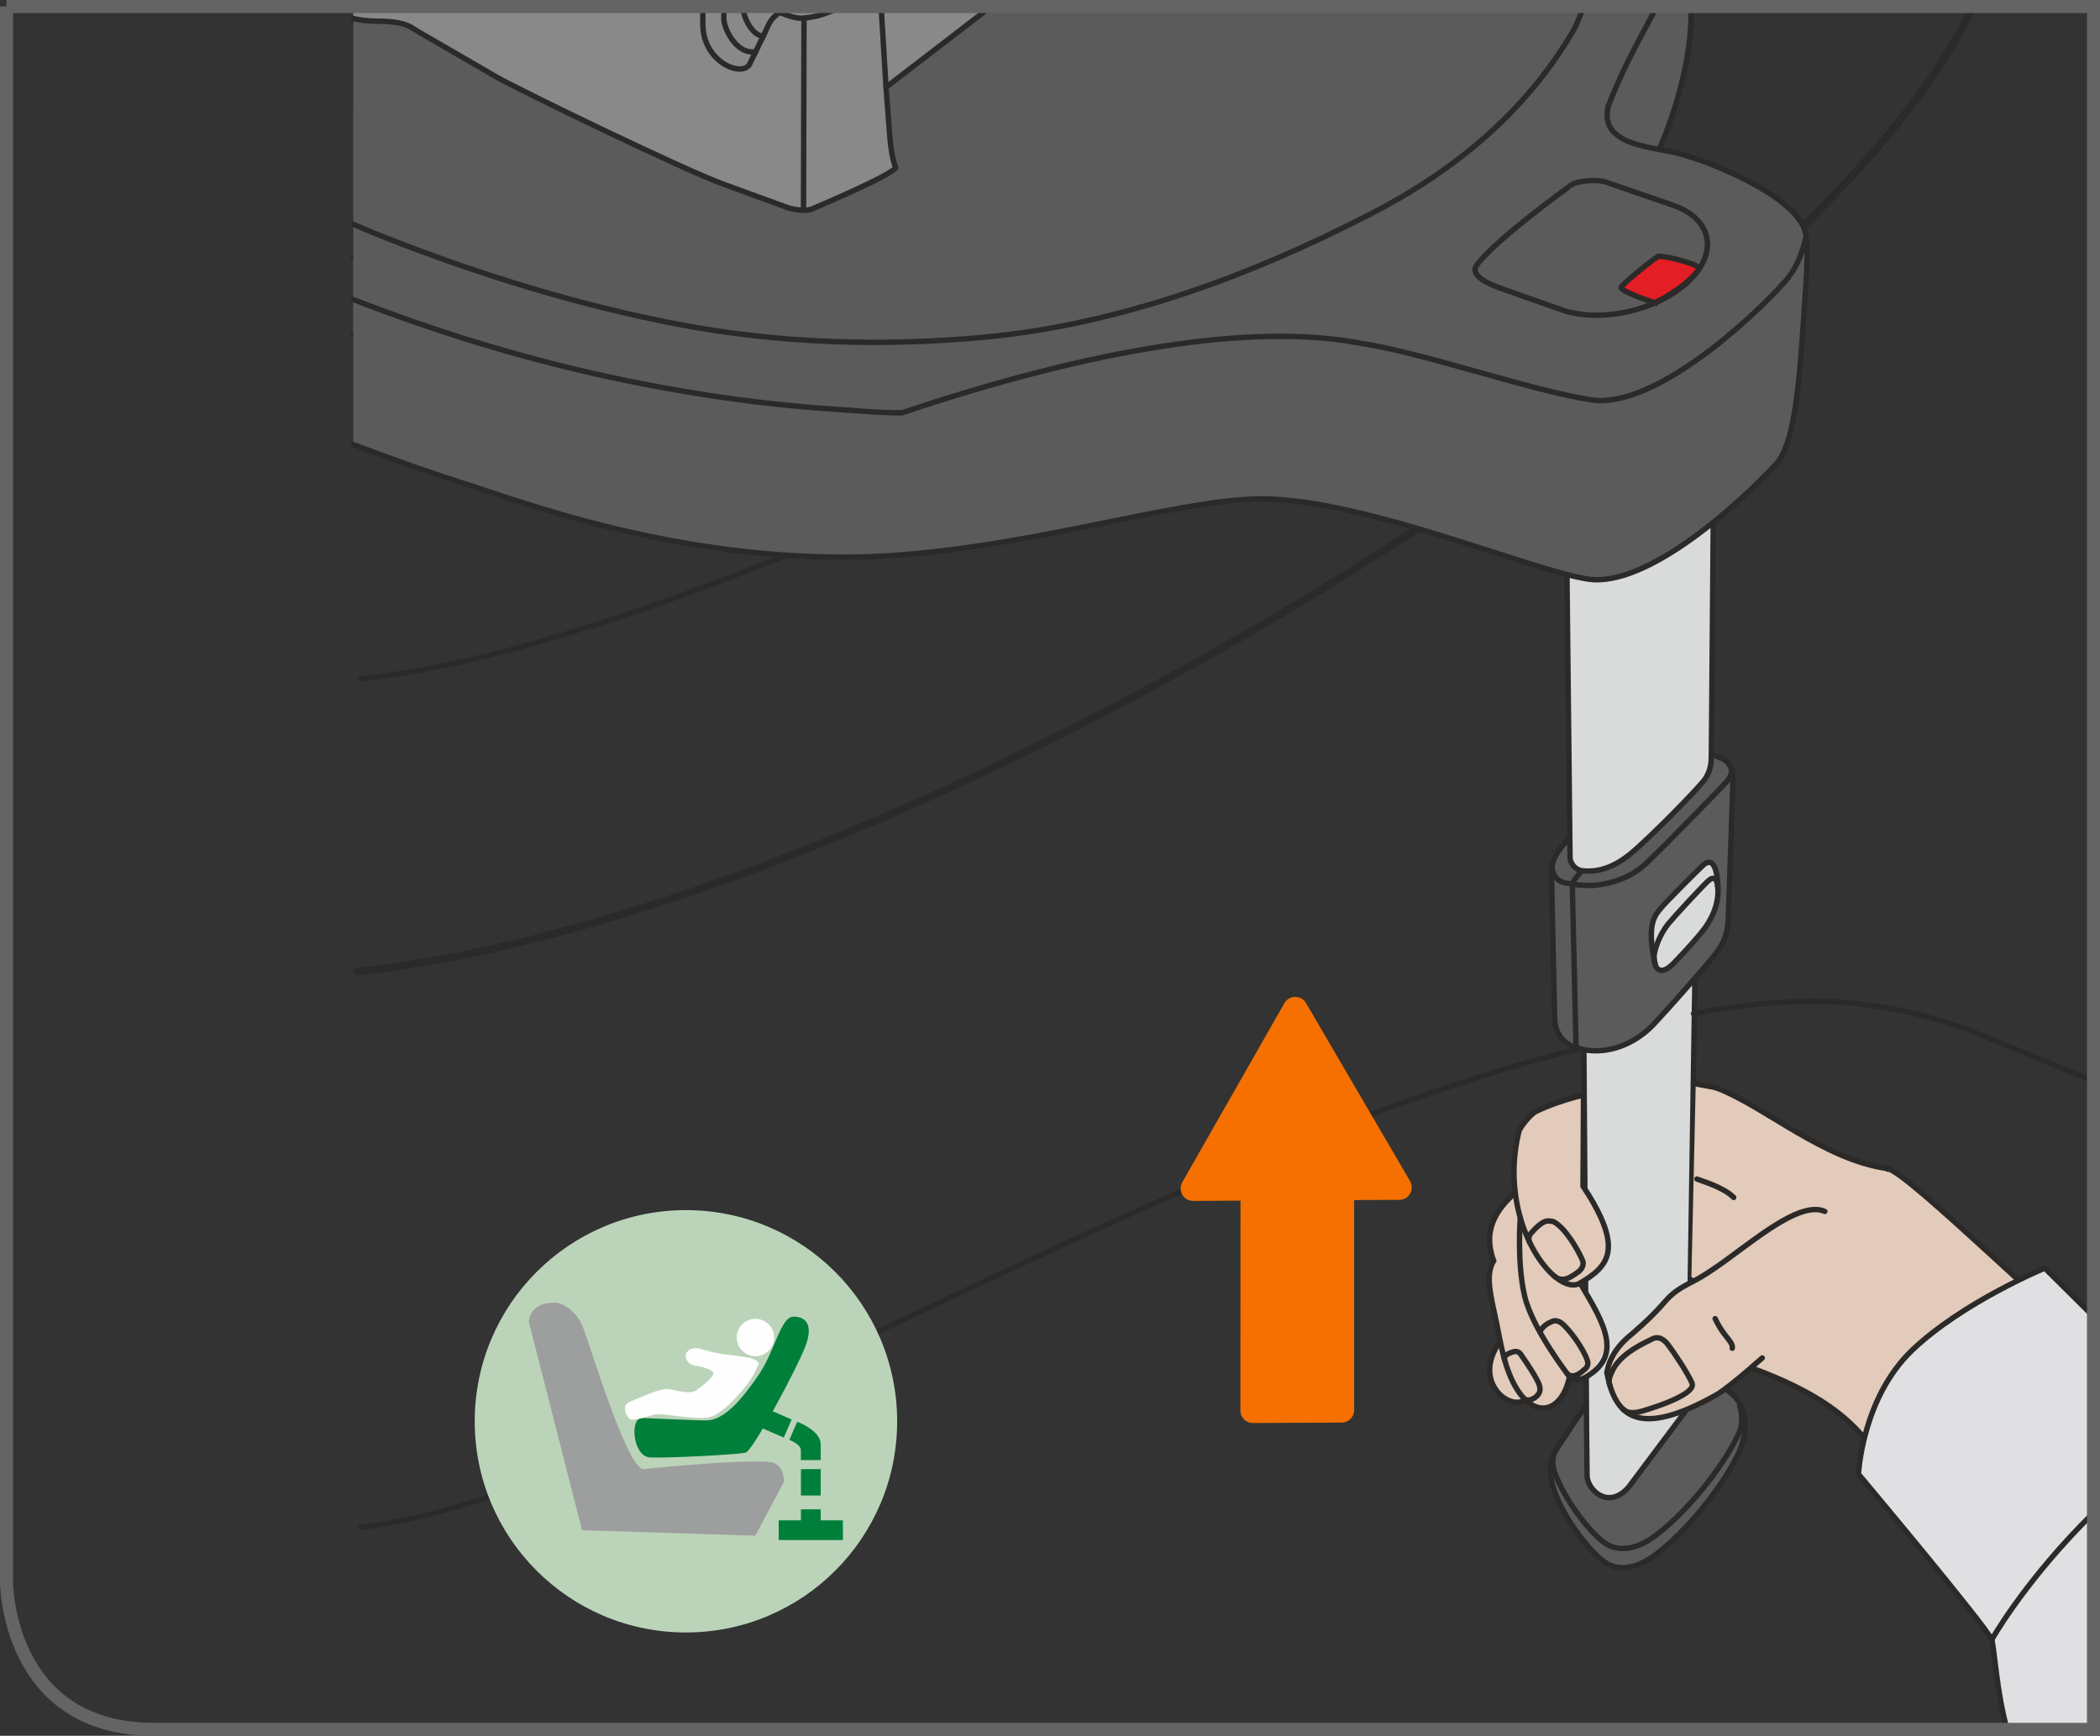 <?xml version="1.0" encoding="UTF-8"?>
<!DOCTYPE svg PUBLIC "-//W3C//DTD SVG 1.1//EN" "http://www.w3.org/Graphics/SVG/1.1/DTD/svg11.dtd">
<!-- Creator: CorelDRAW 2017 -->
<svg xmlns="http://www.w3.org/2000/svg" xml:space="preserve" width="29.723mm" height="24.572mm" version="1.1" style="shape-rendering:geometricPrecision; text-rendering:geometricPrecision; image-rendering:optimizeQuality; fill-rule:evenodd; clip-rule:evenodd"
viewBox="0 0 435.73 360.22"
 xmlns:xlink="http://www.w3.org/1999/xlink">
 <rect x="0" y="0" width="435.73" height="360.22" fill="#333333" stroke="none"/>
 <defs>
  <style type="text/css">
   <![CDATA[
    .str5 {stroke:#646464;stroke-width:2.7;stroke-miterlimit:4}
    .str3 {stroke:#2B2A29;stroke-width:1.12;stroke-miterlimit:4}
    .str2 {stroke:#2B2A29;stroke-width:1.12;stroke-linecap:round;stroke-miterlimit:4}
    .str1 {stroke:#2B2A29;stroke-width:1.58;stroke-linecap:round;stroke-linejoin:round;stroke-miterlimit:10}
    .str0 {stroke:#2B2A29;stroke-width:1.12;stroke-linecap:round;stroke-linejoin:round;stroke-miterlimit:10}
    .str4 {stroke:#2B2A29;stroke-width:1.12;stroke-linecap:round;stroke-linejoin:round;stroke-miterlimit:4}
    .fil0 {fill:none;fill-rule:nonzero}
    .fil10 {fill:#FEFEFE;fill-rule:nonzero}
    .fil2 {fill:#D9DADA;fill-rule:nonzero}
    .fil9 {fill:#9D9E9E;fill-rule:nonzero}
    .fil3 {fill:#898989;fill-rule:nonzero}
    .fil1 {fill:#5B5B5B;fill-rule:nonzero}
    .fil4 {fill:#E31E24;fill-rule:nonzero}
    .fil5 {fill:#E2CBBA;fill-rule:nonzero}
    .fil6 {fill:#E0E0E2;fill-rule:nonzero}
    .fil7 {fill:#BBD4B9;fill-rule:nonzero}
    .fil8 {fill:#007F3A;fill-rule:nonzero}
    .fil11 {fill:#F57000;fill-rule:nonzero}
   ]]>
  </style>
 </defs>
 <g id="Слой_x0020_1">
  <path class="fil0 str0" d="M74.88 140.82c68.73,-6.32 235.47,-88.23 259.71,-131.87"/>
  <path class="fil0 str1" d="M74.09 201.65c115.81,-12.64 303.24,-130.47 335.24,-200.31"/>
  <path class="fil0 str0" d="M74.88 317c62.69,-8.07 177.1,-86.74 270.9,-103.22"/>
  <path class="fil1" d="M348.9 283.63c2.53,0.57 6.96,2.65 10.45,5.63 0.85,0.72 1.47,1.56 1.9,2.47l-0.29 0.09c0.92,2.69 0.24,4.84 -0.42,6.2 -3.32,6.77 -10.59,15.83 -17.1,20.71 -3.25,2.43 -6.54,3.29 -9.39,2.08 -2.85,-1.19 -8.17,-7.82 -10.64,-13.27 -0.64,-1.39 -1.67,-3.44 -0.94,-5.87 0.73,-1.43 6.26,-10 7.13,-10.88l19.31 -7.15z"/>
  <path class="fil1" d="M360.6 301.87c-3.32,6.84 -10.63,15.94 -17.17,20.83 -3.26,2.44 -6.56,3.31 -9.44,2.08 -2.85,-1.22 -8.18,-7.9 -10.67,-13.39 -2.45,-5.42 -1.59,-8.29 -0.86,-9.71 -0.72,2.43 0.3,4.48 0.94,5.86 2.48,5.45 7.79,12.07 10.64,13.28 2.86,1.2 6.15,0.34 9.4,-2.09 6.52,-4.88 13.79,-13.93 17.1,-20.71 0.66,-1.35 1.35,-3.5 0.43,-6.19l0.28 -0.09c1.52,3.13 0.83,7.11 -0.64,10.14z"/>
  <path class="fil0 str0" d="M330.76 289.38c-0.87,0.88 -7.57,10.86 -8.31,12.29 -0.74,1.42 -1.59,4.29 0.86,9.71 2.49,5.5 7.82,12.18 10.67,13.39 2.89,1.24 6.18,0.37 9.44,-2.07 6.54,-4.89 13.84,-13.99 17.17,-20.83 1.48,-3.03 2.16,-7.01 0.64,-10.14 -0.43,-0.91 -1.05,-1.75 -1.9,-2.47 -3.49,-2.98 -7.91,-5.06 -10.44,-5.63l-0.01 0.01"/>
  <path class="fil0 str0" d="M322.45 301.67c-0.72,2.43 0.3,4.48 0.95,5.87 2.47,5.45 7.79,12.08 10.63,13.27 2.86,1.2 6.15,0.35 9.41,-2.09 6.51,-4.87 13.78,-13.92 17.1,-20.71 0.66,-1.35 1.34,-3.5 0.42,-6.19"/>
  <path class="fil2" d="M351.69 203.02c-3.58,4.11 -8.3,9.4 -9.44,10.44 -3.6,3.32 -8.59,5.32 -13.6,4.38l0.56 78.79 0.1 9.59c0.05,2.9 4.69,6.69 8.95,1.97l11.68 -15.6c0.74,-0.95 0.49,-4.77 0.45,-7.65l0.11 -4.64 1.19 -77.28zm3.93 -112.71l-0.54 66.28 -0.04 1.4c-0.18,1.62 -0.61,2.68 -1.32,3.74 -1.16,1.68 -11.49,12.26 -15.57,15.58 -4.08,3.31 -7.56,3.66 -9.75,3.41 -0.1,-0.01 -0.19,-0.03 -0.29,-0.05 -1.94,-0.39 -2.34,-2.36 -2.34,-2.36l-0.06 -4.44 -0.71 -66.56 30.62 -17z"/>
  <path class="fil1" d="M326.83 183.57c0,0 2.84,0.32 4.38,0.12 1.55,-0.21 6.39,-0.79 10.31,-4.47 3.92,-3.68 15.96,-16.11 16.63,-16.88 0.71,-0.8 1.64,-2.13 0.82,-3.45 0.65,1 0.69,2.08 0.65,2.53l-1 29.16c-0.13,3.75 -1.23,5.6 -2.89,7.7 -0.58,0.72 -2.15,2.57 -4.04,4.75 -3.58,4.11 -8.3,9.4 -9.44,10.44 -3.6,3.33 -8.59,5.32 -13.6,4.39 -0.29,-0.05 -0.57,-0.12 -0.86,-0.19l-0.01 -0.01c-0.66,-0.19 -0.75,-0.93 -0.75,-0.93l-0.74 -31.87c-0.01,-0.41 0,-0.79 0.04,-1.11l0.52 -0.16z"/>
  <path class="fil1" d="M328.41 180.72c2.19,0.24 5.67,-0.11 9.75,-3.42 4.08,-3.31 14.41,-13.9 15.57,-15.57 0.71,-1.07 1.14,-2.12 1.32,-3.74l0.03 -1.4c0.38,0.13 1.8,0.46 2.82,1.18 0.37,0.25 0.66,0.54 0.88,0.84 0.07,0.09 0.14,0.18 0.19,0.26 0.83,1.33 -0.11,2.65 -0.81,3.45 -0.67,0.77 -12.72,13.2 -16.64,16.88 -3.92,3.69 -8.76,4.26 -10.3,4.47 -1.54,0.2 -4.38,-0.11 -4.38,-0.11l-0.52 0.16c0.08,-0.56 0.24,-1.01 0.56,-1.41l1.16 -1.41 0.08 -0.24c0.1,0.03 0.19,0.04 0.29,0.05z"/>
  <path class="fil1" d="M326.87 182.31c-0.32,0.4 -0.48,0.86 -0.56,1.41 -0.04,0.33 -0.05,0.7 -0.04,1.11l0.73 31.87c0,0 0.09,0.74 0.75,0.94 -0.22,-0.06 -0.43,-0.12 -0.66,-0.19 -3.26,-1.01 -4.5,-3.69 -4.53,-6.09l-0.68 -30.62c0.02,-3.41 3.11,-6 3.82,-6.88l0.06 4.43c0,0 0.4,1.97 2.34,2.36l-0.09 0.24 -1.16 1.4z"/>
  <path class="fil0 str0" d="M325 107.31l0.72 66.57 0.06 4.43c0,0 0.4,1.97 2.34,2.36 0.1,0.03 0.19,0.04 0.29,0.05 2.19,0.24 5.67,-0.1 9.75,-3.41 4.08,-3.32 14.42,-13.9 15.57,-15.58 0.72,-1.06 1.15,-2.12 1.32,-3.74l0.04 -1.4 0.54 -66.28"/>
  <path class="fil0 str0" d="M358.78 158.62c-0.22,-0.3 -0.51,-0.59 -0.87,-0.84 -1.02,-0.72 -2.44,-1.05 -2.82,-1.18"/>
  <path class="fil0 str0" d="M327.77 217.65c0.29,0.07 0.58,0.14 0.86,0.19 5.02,0.93 10,-1.06 13.6,-4.39 1.15,-1.04 5.87,-6.33 9.45,-10.44 1.89,-2.18 3.46,-4.03 4.04,-4.75 1.65,-2.09 2.76,-3.96 2.89,-7.7l0.99 -29.16c0.04,-0.45 0.01,-1.53 -0.64,-2.52"/>
  <path class="fil0 str0" d="M325.72 173.87c-0.7,0.88 -3.79,3.46 -3.82,6.88l0.68 30.62c0.03,2.4 1.26,5.07 4.52,6.09 0.22,0.06 0.44,0.13 0.66,0.19"/>
  <path class="fil0 str0" d="M328.03 180.91l-1.16 1.4c-0.32,0.4 -0.49,0.86 -0.56,1.42 -0.04,0.33 -0.05,0.7 -0.04,1.11l0.73 31.87c0,0 0.09,0.74 0.75,0.94l0.01 0"/>
  <path class="fil0 str0" d="M358.78 158.62c0.07,0.09 0.13,0.18 0.19,0.26 0.82,1.33 -0.12,2.65 -0.82,3.46 -0.67,0.77 -12.72,13.2 -16.64,16.88 -3.91,3.69 -8.76,4.26 -10.3,4.47 -1.53,0.21 -4.37,-0.11 -4.37,-0.11l-1.64 -0.28c-2.95,-0.34 -3.37,-3.05 -3.06,-4.1"/>
  <path class="fil0 str0" d="M328.64 217.85l0.56 78.79 0.1 9.59c0.05,2.91 4.31,7.18 8.57,2.46l11.68 -15.6c0.74,-0.95 0.86,-5.27 0.83,-8.15l0.11 -4.64 1.19 -77.28"/>
  <path class="fil1" d="M73.3 3.27l2.18 0.96c0.8,0.1 1.68,0.16 2.58,0.16 6.25,0 7.19,1.29 8.96,2.33 0,0 11.67,6.76 16.02,9.28 4.35,2.52 39.58,19.63 47.64,22.44l12.99 4.74c0,0 1.06,0.44 2.61,0.44 0.81,0 2.03,-0.09 2.65,-0.44l15.7 -7.12 1.23 -1.23c-1.13,-1.13 -1.23,-4.03 -1.23,-4.03l-0.78 -12.7 21.8 -16.75 145.08 0c0.08,0.19 0.13,0.38 0.16,0.56 0.92,7.76 -6.59,29.75 -6.59,29.75 -1.9,-0.71 -35.52,-3.07 -36.16,-2.42l-39.29 28.94 -13.03 1.88c-23.01,15.92 -75.22,21.18 -152.35,-4.09 -7.61,-2.49 -17.96,-6.08 -30.15,-11.32l0 -41.38z"/>
  <path class="fil1" d="M369 86.14c-1.74,5.35 -4.83,10.05 -7.77,13.7l-11.57 13.57c1.84,-2.03 -17.54,9.16 -28.59,5.09 0,0 -5.06,-1.94 -12.96,-5 -6.87,-2.71 -15.86,-6.25 -25.53,-10.15 -18.18,-7.32 -38.65,-15.92 -51.38,-22.24 6.31,-2.35 10.31,-4.22 11.02,-4.64l11.03 -14.79 -0.1 -1.97c0.32,0 0.61,0 0.9,0.03 0.67,0.03 1.32,0.16 1.74,0.32l76.42 33.17c3.74,1.35 12.73,3.77 17.73,-1.32l23.08 -26.46 -4.03 20.69z"/>
  <path class="fil3" d="M184.61 36.05l-15.7 7.12c-0.62,0.36 -1.39,0.45 -2.19,0.45l0.07 -1.45 0 -36.45 -0.26 -1.93c1.03,-0.1 2.13,-0.26 3.09,-0.49 0.99,-0.23 3.03,-0.95 5.17,-1.95l8.03 0 1.01 16.75 0.78 12.7c0,0 0.1,2.9 1.23,4.03l-0.83 0.83 -0.39 0.39z"/>
  <polygon class="fil3" points="182.82,1.35 183.84,18.09 205.64,1.35 "/>
  <path class="fil3" d="M163.59 1.35l-2.12 1.44c0,0 -1.35,0.87 -2.03,2.42 -0.06,0.16 -0.52,1.1 -1.07,2.29 -1.84,0 -3.6,-2.74 -4.09,-5.03l1.51 -1.12 7.81 0z"/>
  <path class="fil3" d="M154.1 1.35c0.02,0.35 0.08,0.73 0.19,1.12 0.48,2.29 2.25,5.03 4.09,5.03 -0.52,1 -1.07,2.19 -1.58,3.25 -4.26,0.58 -6.61,-5.12 -6.61,-6.79l0 -2.6 3.91 0z"/>
  <path class="fil3" d="M155.79 1.35l-1.51 1.11c-0.11,-0.38 -0.17,-0.77 -0.18,-1.11l1.7 0zm-5.6 0l0 2.6c0,1.68 2.35,7.38 6.6,6.8 -0.7,1.45 -1.29,2.64 -1.29,2.64 -1.7,2.71 -9.67,-0.61 -9.67,-8.38l0 -3.66 4.35 0z"/>
  <path class="fil3" d="M174.79 1.35c-2.14,1 -4.18,1.72 -5.17,1.95 -0.96,0.23 -2.05,0.39 -3.09,0.48l0.26 1.94 0 36.46 -0.07 1.45c-1.55,0 -3.06,-0.45 -3.06,-0.45l-12.99 -4.74c-8.06,-2.8 -43.28,-19.92 -47.64,-22.43 -4.35,-2.52 -16.01,-9.29 -16.01,-9.29 -1.77,-1.03 -2.71,-2.32 -8.96,-2.32 -0.9,0 -1.77,-0.06 -2.59,-0.16 -0.76,-0.09 -1.48,-0.23 -2.17,-0.4l0 -2.49 72.54 0 0 3.66c0,7.77 7.95,11.09 9.67,8.38 0,0 0.58,-1.19 1.29,-2.65 0.51,-1.06 1.06,-2.26 1.58,-3.25 0.55,-1.19 1,-2.13 1.06,-2.29 0.67,-1.55 2.03,-2.42 2.03,-2.42l2.12 -1.44 11.2 0z"/>
  <path class="fil1" d="M253.04 50.73c0.26,0.26 0.53,0.67 0.58,1.21l0.51 6.44c0,0 -0.02,0.35 -0.03,0.69l-1.06 -8.34z"/>
  <path class="fil1" d="M253.27 61.67l-11.02 14.79c-0.71,0.42 -4.71,2.29 -11.03,4.64 -13.18,4.93 -36.55,11.99 -60.95,12.54 -29.54,0.67 -65.07,-10.28 -96.97,-24.27l0 -15.99c10.62,4.47 19.69,7.65 26.58,9.9 78.71,25.78 127.61,13.18 151.1,-3.06 0.42,-0.33 1.29,-0.49 2.19,-0.52l0.1 1.96z"/>
  <path class="fil0 str0" d="M373.03 65.44l-23.08 26.46c-4.99,5.09 -13.98,2.68 -17.72,1.32l-76.42 -33.17c-0.42,-0.16 -1.06,-0.29 -1.74,-0.32 -0.29,-0.04 -0.58,-0.04 -0.91,-0.04 -0.9,0.04 -1.77,0.2 -2.19,0.52 -23.5,16.24 -72.39,28.84 -151.1,3.06 -6.89,-2.26 -15.96,-5.43 -26.58,-9.91"/>
  <path class="fil0 str0" d="M253.27 61.67l-11.02 14.79c-0.71,0.42 -4.71,2.29 -11.03,4.64 -13.18,4.93 -36.55,11.99 -60.95,12.54 -29.54,0.67 -65.07,-10.28 -96.97,-24.27"/>
  <path class="fil0 str0" d="M373.78 48.27c-1.03,-2.51 -2.8,-2.61 -5.74,-0.62 -4.71,3.13 -16.11,17.92 -19.56,22.85 -2.74,3.91 -4.26,9.15 -5.77,19.24"/>
  <line class="fil0 str0" x1="341.45" y1="99.77" x2="338.93" y2= "118.4" />
  <path class="fil0 str0" d="M163.59 1.35l-2.12 1.44c0,0 -1.35,0.87 -2.03,2.42 -0.06,0.16 -0.52,1.1 -1.07,2.29 -0.52,1 -1.06,2.19 -1.58,3.25 -0.71,1.45 -1.29,2.64 -1.29,2.64 -1.71,2.71 -9.67,-0.61 -9.67,-8.38l0 -3.66"/>
  <path class="fil0 str0" d="M185.84 34.82c-0.99,-2.77 -1.15,-5.71 -1.38,-8.62 -0.17,-2.19 -0.32,-4.37 -0.5,-6.56 -0.04,-0.52 -0.09,-1.03 -0.12,-1.55l-1.02 -16.75"/>
  <path class="fil0 str0" d="M185.84 34.82c-1.34,1.81 -16.92,8.35 -16.92,8.35 -0.62,0.36 -1.39,0.45 -2.2,0.45 -1.55,0 -3.06,-0.45 -3.06,-0.45l-12.99 -4.74c-8.06,-2.8 -43.28,-19.92 -47.63,-22.44 -4.35,-2.51 -16.02,-9.28 -16.02,-9.28 -1.77,-1.03 -2.7,-2.32 -8.96,-2.32 -0.9,0 -1.77,-0.06 -2.58,-0.16 -0.77,-0.09 -1.49,-0.23 -2.18,-0.4"/>
  <path class="fil0 str0" d="M161.85 2.53c0.87,0.48 3.17,1.35 4.69,1.25 1.03,-0.1 2.13,-0.26 3.09,-0.49 0.99,-0.24 3.03,-0.95 5.17,-1.95"/>
  <line class="fil0 str0" x1="166.82" y1="3.9" x2="166.72" y2= "43.62" />
  <path class="fil0 str0" d="M150.19 1.35l0 2.6c0,1.68 2.35,7.38 6.6,6.8"/>
  <path class="fil0 str0" d="M154.09 1.35c0.02,0.34 0.08,0.73 0.19,1.11 0.48,2.29 2.26,5.03 4.1,5.03"/>
  <line class="fil0 str0" x1="154.28" y1="2.46" x2="155.8" y2= "1.35" />
  <line class="fil0 str0" x1="183.84" y1="18.1" x2="205.64" y2= "1.35" />
  <path class="fil1" d="M335.4 14.52c-1.58,5.83 -3.52,12 -1.37,12.69l19.05 6.14c0,0 17.38,6.07 21.1,13.62 1.11,2.25 0.89,7.69 0.3,15.76 -0.95,13.18 -1.62,28.93 -5.96,33.6 -7.73,8.32 -26.84,25.73 -39.06,23.85 -12.21,-1.88 -46.4,-16.64 -67.78,-16.64 -18.28,0 -53.72,12.31 -86.48,12.09 -31.42,0.15 -59.76,-8.17 -101.89,-23.53l0 -69.58c28.53,13 53.72,24.81 62.94,30.07l199.15 -38.08z"/>
  <path class="fil0 str2" d="M343.75 1.35c-2.85,5.66 -6.31,11.13 -10.06,20.67 -2.06,8.64 10.14,8.37 15.49,10.07l3.89 1.25c0,0 17.38,6.08 21.1,13.62 1.11,2.24 0.89,7.68 0.3,15.76 -0.94,13.18 -1.62,28.93 -5.96,33.6 -7.73,8.31 -26.84,25.73 -39.06,23.85 -12.22,-1.89 -46.4,-16.64 -67.78,-16.64 -18.29,0 -53.72,12.09 -86.48,12.09 -37.13,0 -67.5,-11.68 -79.32,-15.42 -6.34,-2 -14.06,-4.74 -22.57,-7.95m0 -45.72c2.37,1.04 4.76,2.04 7.17,2.98 19.4,7.6 39.83,13.89 60.31,17.8 20.82,3.97 42.57,4.64 63.65,2.65 27.96,-2.65 54.99,-12.71 79.84,-25.49 17.33,-8.91 32.2,-21.07 42.13,-38.03 0.75,-1.28 1.46,-3.36 2.33,-5.11"/>
  <path class="fil0 str2" d="M374.74 49.06c-0.8,3.66 -2.11,6.85 -4.34,9.34 -7.82,8.72 -27.65,26.52 -40.24,24.58 -12.59,-1.94 -35.01,-9.82 -47.49,-11.68 -22.65,-4.48 -56.38,1.24 -95.47,14.35 -3.81,0.11 -9.97,-0.46 -14.31,-0.75 -5.49,-0.36 -10.97,-0.89 -16.44,-1.56 -10.52,-1.29 -20.98,-3.12 -31.33,-5.39 -17.67,-3.89 -34.96,-9.25 -51.82,-15.79"/>
  <path class="fil0 str2" d="M325.74 38.61c1.06,-1.07 5.38,-1.49 7.52,-0.81l14.2 4.91c3.48,1.27 5.95,3.47 6.63,6.37 1.45,6.14 -5.66,13.08 -15.89,15.5 -4.96,1.17 -9.75,1.06 -13.51,-0.06 -4.42,-1.57 -8.85,-3.08 -13.25,-4.68 -1.38,-0.5 -6.93,-2.39 -4.96,-4.94 4.26,-5.53 19.26,-16.29 19.26,-16.29z"/>
  <path class="fil4" d="M343.4 62.82c-3.9,-1.18 -7.05,-2.67 -7.02,-3.11 0,-0.72 7.39,-6.44 7.65,-6.51 1.92,-0.09 7.97,1.56 8.63,2.44 -2.61,4 -9.26,7.17 -9.26,7.17z"/>
  <path class="fil0 str2" d="M343.4 62.82c-3.9,-1.18 -7.05,-2.67 -7.02,-3.11 0,-0.72 7.39,-6.44 7.65,-6.51 1.92,-0.09 7.97,1.56 8.63,2.44 -2.61,4 -9.26,7.17 -9.26,7.17z"/>
  <path class="fil0 str3" d="M344.25 31.03c0,0 7.08,-15.28 6.61,-29.68"/>
  <path class="fil2" d="M347.37 199.8c-2.94,3.06 -3.91,0.85 -4.02,0.06 0,0 -0.24,-0.91 -0.17,-1.41 0.4,-2.76 1.85,-5.31 2.94,-6.69 0.95,-1.19 7.48,-8.32 8.56,-9.15 0.82,-0.66 1.35,-0.33 1.66,0.71 0.74,4.37 -1.69,8.16 -2.87,9.64 -1.17,1.49 -3.15,3.77 -6.1,6.84z"/>
  <path class="fil0 str0" d="M356.33 183.32c0.74,4.38 -1.7,8.16 -2.87,9.65 -1.17,1.48 -3.14,3.76 -6.1,6.83 -2.95,3.06 -3.9,0.85 -4.02,0.06 0,0 -0.15,-0.51 -0.14,-1.57"/>
  <path class="fil2" d="M343.34 197.8c0,0 11.36,-18.67 12.84,-14.71 -0.1,0.25 0.25,-5.23 -2.02,-4 -0.64,0.15 -9.63,9.43 -9.78,9.83 -0.15,0.4 -2.52,2.62 -1.03,8.89z"/>
  <path class="fil0 str0" d="M343.23 198.1c0.46,-2.62 1.84,-5.01 2.89,-6.34 0.95,-1.19 7.48,-8.31 8.55,-9.15 0.82,-0.65 1.35,-0.33 1.65,0.71 0.11,0.29 0.12,0.89 0.18,1.29"/>
  <path class="fil0 str0" d="M343.51 200.37c-2.09,-8.79 0.06,-10.58 1.11,-11.9 0.94,-1.19 7.73,-7.96 8.73,-8.88 2.93,-2.69 3.12,4.02 3.08,4.44"/>
  <path class="fil5" d="M333.41 284.83c1.71,9.3 6.64,13.66 22.75,4.62 1.4,-0.81 4.04,-2.94 7.28,-5.69l0.19 0.19c28.16,10.38 23.13,20.74 35.22,26.54 11.71,5.61 4.17,-2.06 5.63,-2.54 8.7,-3.12 24.31,-2.08 29.9,-10.79l0 -18.19c-5.11,-2.57 -38.6,-35.85 -42.7,-36.42 0,0 -0.04,0 -0.04,-0.04 -13.28,-1.86 -25.19,-12.7 -35.23,-16.64l-0.07 -0.03c-0.73,-0.27 -3.81,-0.74 -4.49,-0.94l-0.89 39.82c-0.37,0.23 1.06,0.8 0.72,0.99 -2.36,1.18 -3.62,1.99 -4.54,2.74 -2.14,1.72 -2.48,3.4 -10.42,9.97l-3.31 6.41z"/>
  <path class="fil5" d="M333.45 279.03l-0.03 0c-0.1,-3.21 -2.12,-7 -4.77,-11.39 -0.24,-0.46 -0.49,-0.9 -0.79,-1.36 2.97,-1.79 5.35,-3.56 5.78,-6.64 0.26,-1.79 -0.15,-3.98 -1.44,-6.89 -0.84,-1.87 -2.05,-4.06 -3.74,-6.57l0.09 -18.94c-3.89,0.99 -7.38,2.22 -9.87,3.45 -1.17,0.57 -3.34,3.34 -3.54,4.17 -1.09,4.5 -1.24,8.81 -0.75,12.69 -5.74,4.99 -6.08,9.59 -4.47,14.1 -2.13,3.51 -0.1,8.71 1.27,16.36 0.04,0.12 0.07,0.23 0.07,0.39 -5.96,8.27 1.95,14.55 5.19,12.09l0 -0.04c3.75,3.7 8.01,1.32 9.21,-4.74 0.88,0.73 1.53,1.05 1.92,0.88 0.89,-0.42 1.64,-0.85 2.3,-1.32l0 0.04 3.58 -6.27z"/>
  <path class="fil0 str4" d="M316.45 290.47c-3.24,2.46 -11.15,-3.82 -5.2,-12.09"/>
  <path class="fil0 str4" d="M378.63 251.4c-4.66,-2.03 -12.63,4.35 -19.66,9.51 -2.17,1.6 -4.31,3.09 -6.17,4.19 -0.38,0.23 -0.75,0.42 -1.11,0.61 -2.36,1.19 -3.63,1.98 -4.54,2.75 -1.94,1.57 -2.41,3.09 -8.42,8.27 -0.61,0.53 -4.58,3.41 -5.31,8.1"/>
  <path class="fil0 str4" d="M333.41 284.83c1.71,9.3 6.64,13.66 22.75,4.62 1.4,-0.81 4.04,-2.94 7.28,-5.69l0 -0.04c0.69,-0.61 1.45,-1.23 2.21,-1.91"/>
  <path class="fil0 str4" d="M434.38 297.17c-5.59,8.7 -21.19,7.66 -29.9,10.78 -1.46,0.48 6.07,8.15 -5.64,2.54 -12.09,-5.8 -7.05,-16.16 -35.22,-26.54"/>
  <path class="fil0 str4" d="M325.55 285.58c0.04,0.05 0.07,0.08 0.1,0.12 0.49,0.51 1.54,0.72 1.93,0.54 0.88,-0.03 1.62,-0.51 2.29,-0.98 2.64,-1.76 3.64,-3.87 3.55,-6.24 -0.1,-3.21 -2.13,-7 -4.76,-11.38 -0.25,-0.47 -0.5,-0.89 -0.79,-1.36"/>
  <path class="fil0 str4" d="M314.39 247.54c-5.74,4.99 -6.09,9.6 -4.48,14.1"/>
  <path class="fil0 str4" d="M359.73 248.5c-2.21,-2.21 -6.75,-3.43 -7.63,-3.82"/>
  <path class="fil0 str4" d="M355.88 273.65c0.57,1.22 1.14,2.13 1.69,2.9 0.45,0.61 0.83,1.1 1.17,1.52 0.5,0.65 0.77,1.11 0.69,1.72"/>
  <path class="fil0 str4" d="M334.01 287.4c-0.47,-1.08 0.37,-2.45 0.37,-2.48 1.46,-4.08 7.47,-6.49 8.34,-7 0.89,-0.51 2.09,-0.54 3.39,1.14 1.22,1.64 3.97,5.69 4.96,7.94 1.15,2.63 -10.45,5.87 -10.45,5.87 -1.4,0.37 -2.87,0.56 -3.9,-0.47"/>
  <path class="fil0 str4" d="M319.51 276.32c0.73,-1.21 1.7,-1.76 2.72,-2.16 0.57,-0.22 1.37,0.11 1.68,0.35 1.78,1.35 4.75,5.54 5.48,7.92 0.18,0.58 0.04,1.34 -0.64,1.77 0,0 -2.23,2.31 -3.58,0.85"/>
  <path class="fil0 str4" d="M317.4 257.86c-0.53,-1.02 0.24,-1.91 0.24,-1.91 1.22,-1.36 2.33,-2.38 3.34,-2.56 0.24,-0.05 1.22,0.05 1.43,0.16 2.38,1.31 5.01,5.76 5.96,8.05 0.43,1.07 -0.44,2.07 -0.94,2.37 0,0 -1.4,1.1 -2.36,1.39 -0.65,0.21 -1.73,0.23 -2.52,-0.49"/>
  <path class="fil0 str4" d="M309.92 261.64c-2.13,3.5 -0.09,8.7 1.28,16.36 0.03,0.11 0.06,0.23 0.05,0.39l0.05 0c1.16,6.16 3.1,10.06 5.15,12.05 3.75,3.71 8,1.32 9.21,-4.74 0,0 -7.71,-9.82 -9.33,-16.81 -1.62,-6.99 -0.88,-16.18 -0.88,-16.18"/>
  <path class="fil0 str4" d="M316.45 290.44c1.41,0.48 2.85,-0.86 3.03,-1.67 0.08,-0.38 0.07,-0.78 -0.05,-1.22 -0.31,-1.13 -2.16,-4.05 -4,-6.65 -0.59,-0.63 -1.24,-0.52 -2.41,0 0,0 -1.09,0.48 -0.85,1.26"/>
  <line class="fil0 str4" x1="391.64" y1="242.62" x2="391.64" y2= "242.51" />
  <path class="fil0 str4" d="M410.92 320c-0.21,-7.85 -4.62,-7.58 -8.88,-9.58 -2.18,-1 -4.31,-2.62 -5.85,-6.28"/>
  <path class="fil0 str4" d="M356.34 225.83c-0.72,-0.27 -3.81,-0.73 -4.49,-0.93"/>
  <path class="fil0 str4" d="M434.38 278.98c-5.1,-2.56 -38.6,-35.87 -42.7,-36.43 0,0 -0.04,0 -0.04,-0.04 -13.28,-1.87 -25.19,-12.71 -35.21,-16.64"/>
  <line class="fil0 str4" x1="356.34" y1="225.83" x2="356.41" y2= "225.87" />
  <path class="fil0 str4" d="M327.87 266.27c2.97,-1.78 5.35,-3.56 5.78,-6.64 0.26,-1.78 -0.15,-3.98 -1.45,-6.89 -0.84,-1.87 -2.04,-4.05 -3.74,-6.57l0.1 -18.94c-3.89,0.98 -7.39,2.21 -9.87,3.44 -1.17,0.56 -3.35,3.35 -3.54,4.17 -1.09,4.5 -1.24,8.81 -0.75,12.69 1.55,12.62 9.68,21.06 13.47,18.74z"/>
  <path class="fil6" d="M416.45 358.87c-2.13,-7.47 -2.64,-16.91 -3.18,-18.57 -0.79,-2.37 -27.65,-34.38 -27.65,-34.38 0,0 0.71,-15.75 11.14,-25.72 10.43,-9.97 27.52,-17.03 27.52,-17.03l10.1 10.03 0 85.68 -17.93 0z"/>
  <path class="fil0 str4" d="M416.45 358.87c-2.13,-7.47 -2.64,-16.91 -3.18,-18.57 -0.79,-2.37 -27.65,-34.38 -27.65,-34.38 0,0 0.71,-15.75 11.14,-25.72 10.43,-9.97 27.52,-17.03 27.52,-17.03l10.1 10.03"/>
  <path class="fil0 str4" d="M413.26 340.29c0,0 6.06,-10.84 18.55,-23.75 0.86,-0.89 1.72,-1.75 2.57,-2.59"/>
  <path class="fil0 str0" d="M351.39 210.35c21.88,-3.99 37.46,-3.59 57.03,3.36l25.95 10.64"/>
  <path class="fil7" d="M186.15 294.96c0,24.2 -19.62,43.82 -43.83,43.82 -24.21,0 -43.82,-19.62 -43.82,-43.82 0,-24.21 19.61,-43.83 43.82,-43.83 24.21,0 43.83,19.63 43.83,43.83z"/>
  <polygon class="fil8" points="174.9,319.6 161.57,319.6 161.57,315.51 174.9,315.51 "/>
  <polygon class="fil8" points="166.19,313.22 170.29,313.22 170.29,318.69 166.19,318.69 "/>
  <polygon class="fil8" points="166.19,304.88 170.29,304.88 170.29,310.35 166.19,310.35 "/>
  <polygon class="fil8" points="162.62,298.34 157.62,296.16 159.25,292.4 164.26,294.58 "/>
  <path class="fil8" d="M165.42 295.06l-1.64 3.75c0,0 2.39,0.92 2.39,2.12l0 2.07 4.12 0 0 -3.25c0,-2.95 -4.87,-4.69 -4.87,-4.69z"/>
  <path class="fil9" d="M109.73 274.32l11.04 43.24 35.94 1.13 5.9 -11.07c0,0 0.32,-2.73 -1.81,-3.93 -2.12,-1.22 -23.66,0.74 -27.14,1.21 -3.48,0.45 -11.51,-26.74 -12.84,-29.82 -1.18,-2.75 -3.84,-4.76 -5.81,-4.76 -5.27,0 -5.27,4 -5.27,4z"/>
  <path class="fil10" d="M160.62 277.56c0,2.14 -1.74,3.88 -3.88,3.88 -2.15,0 -3.87,-1.74 -3.87,-3.88 0,-2.15 1.72,-3.87 3.87,-3.87 2.14,0 3.88,1.73 3.88,3.87z"/>
  <path class="fil8" d="M164.66 273.24c2.7,0 4.08,1.82 2.45,6.16 -1.62,4.35 -10.88,21.65 -12.39,22.05 -1.53,0.41 -16.08,1.17 -19.82,1.01 -3.63,-0.17 -4.26,-8.2 -1.72,-8.2 0,0 11.96,0.56 13.45,0.51 2.92,-0.1 6.06,-2.51 10.82,-9.5 3.42,-5.06 4.52,-12.03 7.2,-12.03z"/>
  <path class="fil10" d="M142.28 281c0,0 0.78,-1.89 3.45,-0.99 5.27,1.79 10.88,0.99 11.73,2.98 0,0 -0.98,2.31 -2.08,3.83 -1.12,1.52 -5.12,6.45 -8.04,7.23 -2.92,0.8 -10.04,-0.95 -11.64,-0.47 -1.62,0.49 -4.05,1.27 -4.9,0.97 -0.51,-0.19 -2.25,-2.82 -0.04,-3.68 2.23,-0.86 6.46,-2.98 8.2,-2.58 1.72,0.41 4.37,1.01 5.41,0.3 1.05,-0.71 4.19,-3.13 3.58,-3.84 -0.61,-0.7 -2.26,-1.11 -3.58,-1.31 -1.31,-0.2 -2.18,-1 -2.09,-2.45z"/>
  <path class="fil0 str5" d="M1.35 1.35l0 326.92c0,0 0,30.61 30.6,30.61l402.43 0 0 -357.52 -433.03 0z"/>
  <path class="fil11" d="M292.92 246.4c0,-0.45 -0.12,-0.9 -0.35,-1.3l-21.59 -36.95c-0.46,-0.8 -1.32,-1.29 -2.25,-1.28 -0.93,0.01 -1.78,0.51 -2.23,1.31l-21.19 37.17c-0.23,0.4 -0.34,0.84 -0.34,1.28 0,0.45 0.12,0.9 0.36,1.31 0.47,0.8 1.32,1.28 2.24,1.28l9.82 -0.06 -0.02 43.57c0,0.68 0.27,1.34 0.75,1.83 0.49,0.49 1.15,0.75 1.85,0.75l18.43 -0.09c1.42,-0.01 2.57,-1.16 2.57,-2.58l0 -43.6 9.38 -0.04c0.93,-0 1.78,-0.5 2.23,-1.3 0.23,-0.4 0.34,-0.84 0.34,-1.28z"/>
 </g>
</svg>
